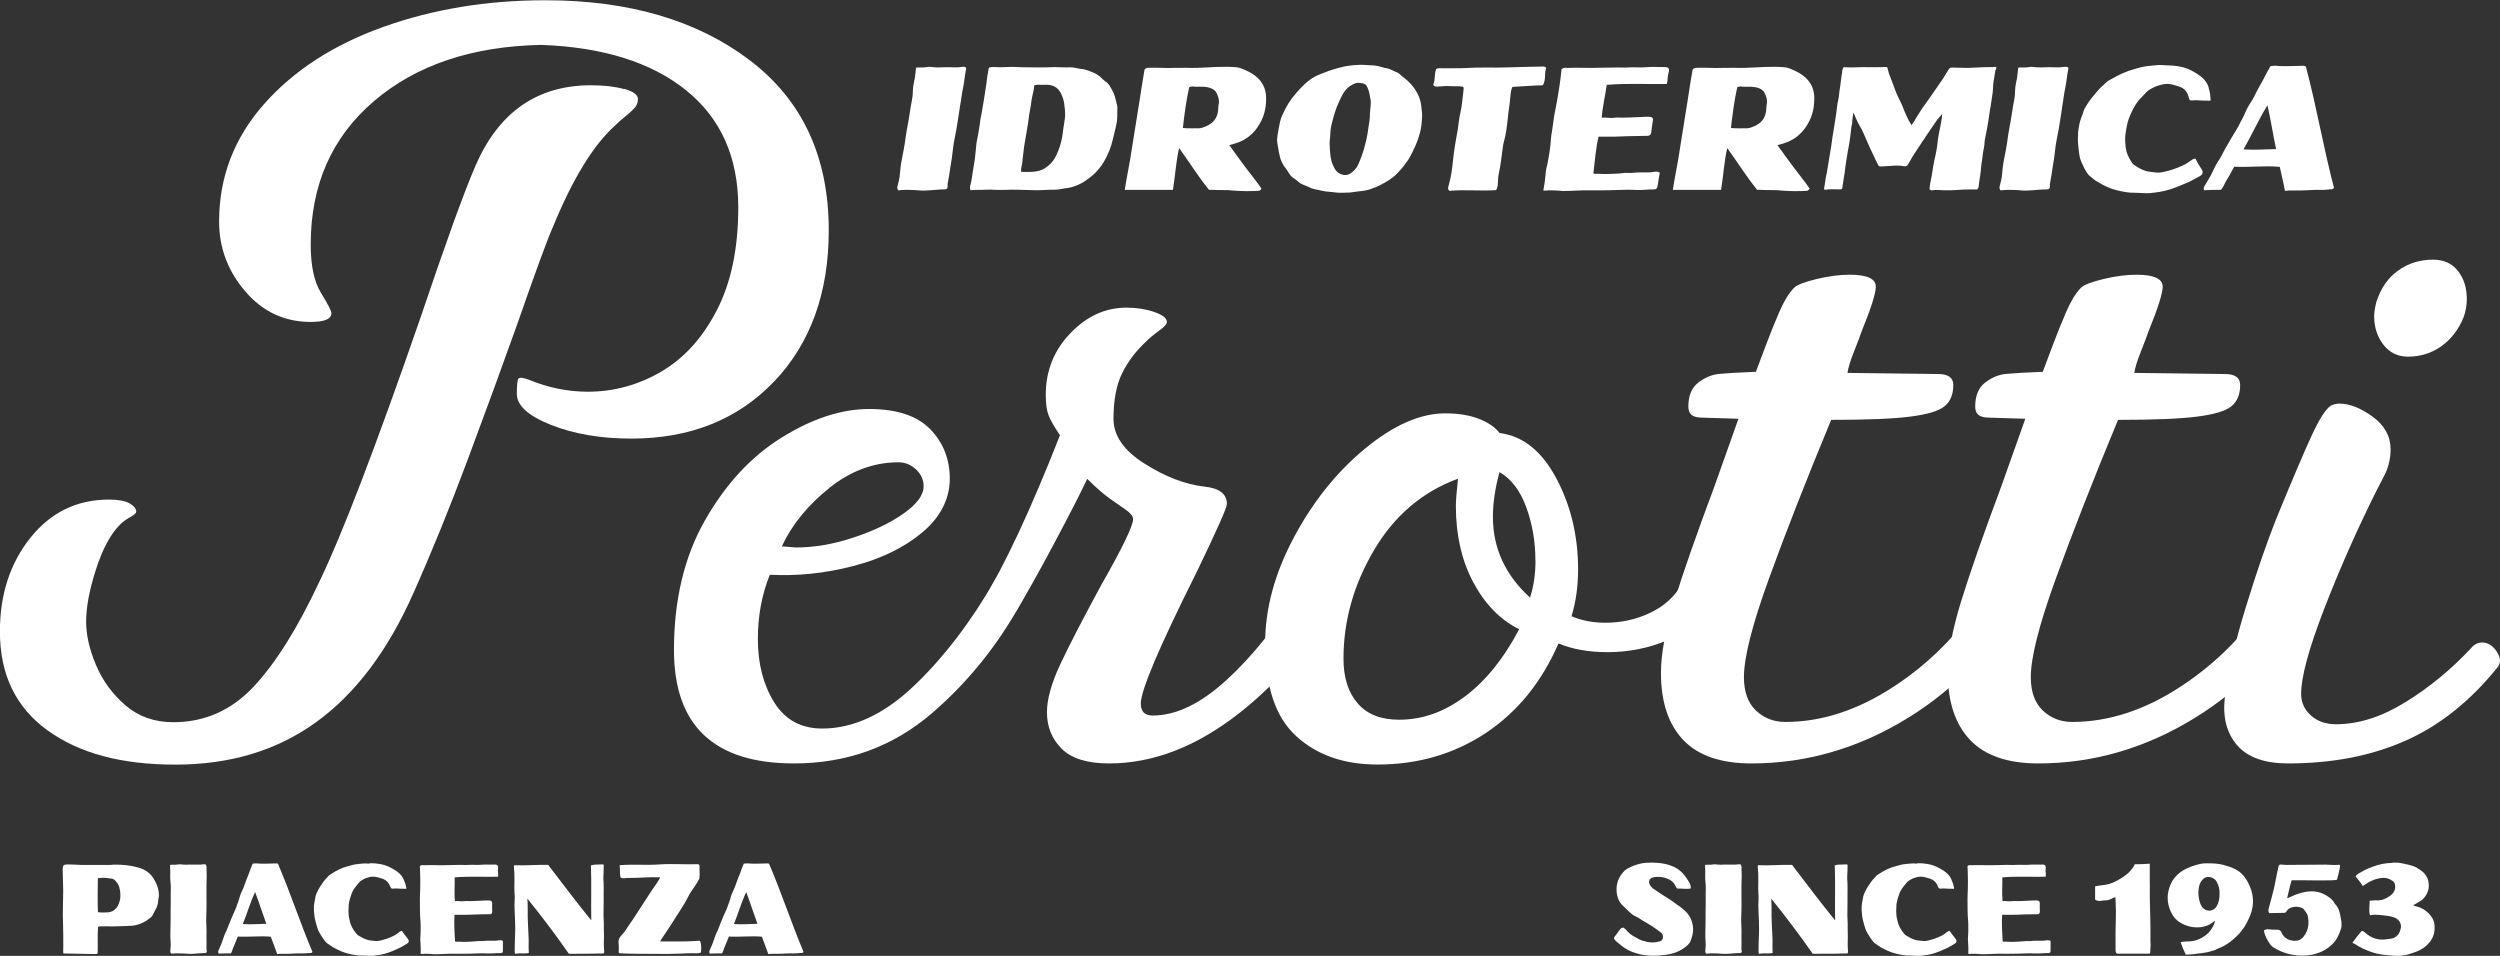 <?xml version="1.0" encoding="UTF-8"?><svg id="Livello_2" xmlns="http://www.w3.org/2000/svg" viewBox="0 0 292.3 111.76"><rect x="0" y="0" width="292.3" height="111.76" fill="#333333" stroke="none"/><defs><style>.cls-1{fill:#fff;}</style></defs><g id="Livello_1-2"><path class="cls-1" d="m195.3,101.19c.88.28,1.5.85,1.98,1.62.1.18.24.34.33.54.06.16.09.31.06.54-.52.09-1.06-.02-1.55,0-.13-.07-.16-.18-.21-.27-.21-.49-.61-.78-1.1-.94-.39-.14-.77-.18-1.19-.15-.13,0-.25.03-.39.07-.4.13-.54.49-.31.88.09.16.22.31.37.42.4.28.82.54,1.22.81.37.25.76.46,1.12.73.45.36.95.63,1.36,1.03.63.58.94,1.3.97,2.16,0,.51-.13.95-.3,1.4-.12.28-.36.51-.61.7-.7.55-1.52.82-2.4.92-1.01.14-2.03.14-3.02-.1-.83-.21-1.59-.57-2.25-1.15-.19-.16-.56-.42-.67-.66-.05-.1.22-.42.31-.53.12-.18.25-.36.4-.54.09-.11.18-.22.4-.21.07.06.19.14.27.22.28.36.7.7,1.1.89.34.18.73.43,1.06.46.6.21,1.21.21,1.83.03.42-.1.45-.73.18-.97-.34-.28-.7-.54-1.06-.77-.37-.24-.76-.48-1.15-.69-.22-.13-.43-.31-.67-.42-.66-.25-1.06-.81-1.55-1.24-.63-.54-.86-1.31-.82-2.14.04-.79.36-1.44.91-2,.21-.21.46-.34.73-.46.57-.25,1.15-.45,1.79-.49.98-.07,1.94,0,2.86.3"/><path class="cls-1" d="m203.63,101.34c-.02.21-.02.43,0,.64.03.57-.03,1.15-.02,1.71.02.33-.01.66,0,.98.02.54,0,1.07,0,1.61-.01.64-.06,1.28-.01,1.92.03.45.01.89.01,1.34.02.48,0,.97,0,1.46,0,.06.02.12.03.18.04.13-.04.25-.18.25-.58,0-1.15.09-1.71.1-.3.01-.58-.03-.88-.05-.45-.01-.89-.04-1.34.03-.12-.07-.15-.18-.15-.31.03-.36.07-.71.04-1.06-.03-.39-.04-.76-.03-1.13.01-.69.04-1.37.03-2.06-.02-.37.01-.74.01-1.13,0-.46.01-.92,0-1.39,0-.34.03-.68,0-1.01-.01-.24-.06-.46-.06-.7-.01-.24.01-.48.01-.71,0-.27-.03-.88-.03-.89.3-.04.58.02.86-.04.24-.06.48,0,.71.01.19.02.39.02.58,0,.33-.01.66-.01.97,0,.28.02.55,0,.83-.04.22-.01.31.04.3.28"/><path class="cls-1" d="m216.02,101.14c0,.43-.02.86-.04,1.3-.02.22,0,.46.02.69.01.45.03.88.01,1.31-.01.61.02,1.22-.01,1.83-.02.55,0,1.12.03,1.68.01.37-.02.76.01,1.13.03.63-.04,1.23.01,1.86.02.12.02.24.02.36,0,.11-.04.18-.16.19-.06.02-.25-.01-.33-.01-.54,0-.91.04-1.44.03-.33-.02-2.18.03-2.2,0-1.53-2.2-3.16-4.35-4.85-6.45.06.71.03,1.42.04,2.13.03.7.04,1.41.09,2.11.06.7-.02,1.4.04,2.11-.49.16-1.04-.03-1.56.12-.09-.06-.09-.15-.09-.22,0-.46,0-.88.02-1.34.03-.48.03-.94.04-1.41,0-.7-.04-1.38-.07-2.08-.02-.45-.03-.91.01-1.37.02-.25,0-.51-.03-.76-.03-.45,0-.89,0-1.34,0-.52,0-1.03-.06-1.55,0-.09-.02-.16.03-.3,1.35.06,2.59-.07,3.96-.04.07.07.15.13.18.22,1.59,2.08,3.19,4.21,4.87,6.27-.04-2.16.04-4.29-.04-6.43.18-.04.34-.09.51-.09.27-.01.54,0,.8-.03.09-.01.15.01.21.09"/><path class="cls-1" d="m224.19,100.92c.8.01,1.59.1,2.31.46.55.28,1.1.58,1.47,1.1.07.12.15.22.19.36.09.24.21.46.25.73.01.09.11.31.04.34-.04.03-.22,0-.34,0-.31.02-.54-.03-.85-.03-.04,0-.19,0-.25.02-.31.01-.33,0-.45-.3-.19-.49-.54-.77-1.04-.91-.31-.09-.61-.19-.94-.19-.3,0-.49.06-.73.14-.24.07-.46.19-.67.33-.24.15-.36.39-.54.58-.22.25-.4.54-.54.85-.16.42-.31.92-.37,1.37-.09,1.32.06,1.59.12,1.89.14.66.42,1.06.78,1.51.07.1.18.18.28.24.33.19.64.37,1.01.48.31.09.63.09.94.13.15.02.34,0,.52-.04.54-.12,1.07-.3,1.58-.55.28-.13.52-.33.76-.52.09-.04.16-.07.24-.06.1.12.18.27.28.4.15.16.27.36.42.54.15.21.13.4-.11.54-.27.15-.51.33-.79.46-.51.24-1.03.48-1.56.65-.54.18-1.09.25-1.65.31-.42.03-.84-.03-1.25-.03-.57.02-1.1-.1-1.62-.22-.63-.15-1.19-.42-1.76-.73-.22-.12-.42-.3-.64-.43-.3-.16-.89-1.09-1.12-1.58-.07-.15-.42-1.33-.43-1.62-.01-.25-.07-.49-.07-.74,0-.3,0-.6.06-.89.04-.24.1-.48.13-.71.03-.15.11-.3.16-.43.19-.45.46-.83.73-1.22.18-.27.4-.48.61-.71.1-.13.27-.21.42-.31.55-.36,1.15-.66,1.79-.83.42-.13.85-.25,1.28-.28.28-.02.57-.07.85-.07.16,0,.33.01.49.03"/><path class="cls-1" d="m238.74,101.08c.3-.03.48.11.45.39-.04.28-.02.55.01.82.01.07-.01.15-.03.22-1.68.03-3.38-.07-5.06.07.03.89-.07,1.88.03,2.78.34-.05.67.06,1.01.01.24-.04.48-.03.71-.01.52,0,1.04-.05,1.56-.06.25-.02.51-.03.76-.02.21.02.33.13.31.34-.01.34,0,.67.01,1,0,.15-.09.27-.24.27-.28,0-.57.01-.85.01-.54,0-1.06.03-1.59.05-.21.01-.42.01-.63.01h-1.1c-.07,1.04.01,2.07.06,3.1.12.09.27.03.4.04.31.02.64.03.94.02.39-.03.76-.02,1.15-.07.22-.04.48,0,.71-.02.49-.06,1-.04,1.49-.04.3,0,.6-.15.91.02v1.12c.02.21-.09.33-.3.31-.51-.02-1,.07-1.5.04-.64-.04-1.28,0-1.92.02-.82.03-1.65.01-2.49.01-.18,0-1.41.07-1.74.06-.37-.03-.74-.06-1.13-.06-.13,0-.54.06-.54,0,.03-.42.01-.85-.02-1.27-.03-.3-.03-.58,0-.89.03-.3.02-.63.02-.94,0-.25.01-.51-.02-.76-.03-.4-.06-.79-.06-1.19s-.01-.85-.01-1.26c.01-.42.01-.83.04-1.25.03-1.4-.03-2.5-.04-2.69.03-.03.1-.04.13-.09.13-.04.21-.01.34-.01.94-.04,1.88.03,2.81-.01.33-.02.67,0,1-.02.48-.03.97.03,1.44-.01.46-.03.94.03,1.41-.01.46-.04.94-.02,1.41-.02h.12Z"/><path class="cls-1" d="m251.36,103.54c-.02.58,0,1.16,0,1.76.03,1.43.09,2.86.07,4.3-.02.21,0,.42.01.64.04.36-.04.71-.03,1.07,0,.07-.01.14-.07.19h-3.84c-.16-.15-.15-.34-.15-.54v-2c.02-.81.04-1.61.04-2.41,0-.55-.04-1.1-.06-1.67-.4.14-.74.42-1.18.39-.39-.01-.79.21-1.19-.09v-1.55c.55-.12,1.12-.13,1.65-.28.51-.15.95-.39,1.4-.67.43-.27.85-.57,1.16-.97.18-.24.34-.4.42-.66.61,0,1.19-.02,1.76-.07v2.55Z"/><path class="cls-1" d="m259.97,101.13c.49.13.97.28,1.42.52.55.28.97.71,1.28,1.23.3.51.54,1.04.66,1.64.22,1.07.02,1.97-.4,2.89-.3.67-.66,1.25-1.16,1.79-.69.74-1.53,1.38-2.49,1.73-.36.14-.33.22-.71.25-.1.1-.77.22-1.06.25-.61.07-1.31.19-1.95.18-.21-.42-.43-.97-.6-1.44.37-.1.67-.1.97-.1.89-.03,1.64-.4,2.28-1,.25-.24.7-.94.77-1.35-.04-.04-.09,0-.12.01-.71.61-1.56.78-2.47.67-.51-.07-.98-.24-1.41-.49-.55-.31-.94-.79-1.19-1.37-.33-.74-.43-1.5-.27-2.29.27-1.28,1-2.19,2.2-2.73.54-.25,1.1-.42,1.67-.54.25-.04.49-.04.74-.04.63,0,1.24.03,1.85.19m-2.87,2.55c-.1.46-.1.95,0,1.43.09.4.19.8.51,1.1.45.42,1.21.33,1.53-.21.28-.46.37-.97.36-1.51.01-.58-.09-.92-.33-1.39-.28-.55-1.13-.76-1.55-.36-.27.25-.45.57-.52.92"/><path class="cls-1" d="m273.39,101.1c.07,0,.13,0,.22.09-.07.64-.22,1.01-.37,1.67-.48.15-3.55.04-5.3.06-.21.63-.37,1.49-.52,2.05.09.08.15,0,.21-.03.36-.13.67-.33,1.04-.43,1-.33,2.03-.46,2.99.01.49.24.94.52,1.25,1,.01.04.03.09.06.12.45.45.62,1.03.7,1.64l.09.51c.03.25.02.51-.04.76-.22.71-.51,1.37-1.09,1.91-.98.91-2.13,1.25-3.43,1.27-1.21,0-2.34-.31-3.37-.95-.15-.11-.3-.22-.4-.37-.33-.49-.64-1-.73-1.62.18-.15.37-.15.53-.14.34.05.67.06,1.01.05.25-.01.42.09.52.33.19.45.54.76,1,.89.88.22,1.37,0,1.8-.74.37-.64.42-1.34.27-2.06-.06-.34-.33-.6-.51-.86-.03-.04-.09-.07-.15-.09-.49-.21-.97-.21-1.44.01-.13.06-.25.16-.33.28-.13.19-.12.25-.36.27-.49,0-1.21.01-1.7.03-.15-.15-.13-.31-.09-.51.19-.73.4-1.46.58-2.2.22-.92.36-1.86.58-2.77.02-.06.03-.11.09-.16.12-.06.28-.04.42-.02.25.03.51.03.78.02,1.41-.02,2.84-.03,4.26-.03.48.01.95.07,1.41.03"/><path class="cls-1" d="m282.62,101.5c.65.36,1.18.82,1.31,1.58.14.7-.04,1.33-.49,1.88-.28.37-.71.52-1.07.76-.07.04-.15.06-.19.15.12.07.27.09.4.12.83.18,1.93,1.04,2.05,2.06.09.76-.04,1.47-.55,2.1-.46.57-1.06.97-1.76,1.19-.22.07-.43.16-.66.22-.55.18-1.13.22-1.68.19-.92-.07-1.86-.12-2.75-.45-.66-.25-1.3-.51-1.88-.92-.07-.04-.18-.09-.31-.15.36-.49.71-.95,1.09-1.39.21.02.31.13.42.22.74.67,1.62.92,2.62.74.25-.04.51-.04.75-.16.49-.24.7-.66.79-1.16.07-.48-.18-.91-.6-1.13-.3-.15-.63-.22-.95-.27-.49-.04-.97-.13-1.46-.13-.19,0-.37,0-.6.06-.18-.58-.02-1.13-.04-1.7.31,0,.55-.07.8-.04.58.04,1.07-.18,1.52-.48.43-.3.73-.7.66-1.27-.03-.24-.13-.43-.34-.55-.34-.22-.67-.36-1.12-.33-.86.07-1.59.43-2.32.95-.25-.4-.55-.76-.85-1.12.09-.16.22-.25.34-.33.37-.21.74-.43,1.15-.6.77-.3,1.28-.51,2.11-.6.09-.02.45-.03.54-.04.3-.07.63-.03.92-.03.73.15,1.49.25,2.16.61"/><path class="cls-1" d="m10.29,101.13c.86-.01,1.73,0,2.59,0,.15,0,.31-.04.46-.04.94,0,1.88.07,2.78.33.73.19,1.36.57,1.79,1.22.39.61.67,1.28.67,2.03,0,.24-.09.48-.09.7-.02.63-.4,1.1-.64,1.62-.07.18-.22.28-.37.39-.61.48-1.31.8-2.1.86-.64.04-1.28.04-1.94.07-.46.03-.94-.03-1.41,0-.18,0-.36-.03-.57.07-.07,1.01-.01,2.05-.04,3.07-.07.07-.13.1-.21.1-1.25-.03-2.5-.04-3.8-.07-.04-.27-.01-.51-.01-.73,0-.94,0-1.89-.03-2.83-.06-1.25.02-2.52.02-3.78,0-.85-.06-1.7-.06-2.55.01-.42.12-.51.52-.52.82-.01,1.64.09,2.44.06m1.15,1.55c-.02,1.34-.04,2.64.01,3.97.34.06.66.03.95.03.77.03,1.28-.43,1.51-1.06.22-.6.21-1.21.06-1.8-.06-.28-.21-.54-.39-.74-.16-.22-.4-.39-.7-.37-.07,0-.15-.01-.22-.03-.4-.07-.81-.06-1.22,0"/><path class="cls-1" d="m24.16,101.34c-.02.21-.02.43,0,.64.03.57-.03,1.15-.02,1.71.02.33-.01.66,0,.98.02.54,0,1.07,0,1.61-.01.64-.06,1.28-.01,1.92.03.45.01.89.01,1.34.02.48,0,.97,0,1.46,0,.06.02.12.03.18.04.13-.04.25-.18.25-.58,0-1.15.09-1.71.1-.3.01-.58-.03-.88-.05-.45-.01-.89-.04-1.34.03-.12-.07-.15-.18-.15-.31.03-.36.07-.71.04-1.06-.03-.39-.04-.76-.03-1.13.01-.69.04-1.37.03-2.06-.02-.37.01-.74.01-1.13,0-.46.01-.92,0-1.39,0-.34.03-.68,0-1.01-.01-.24-.06-.46-.06-.7-.01-.24.01-.48.01-.71,0-.27-.03-.88-.03-.89.3-.04.58.02.86-.04.24-.06.48,0,.71.01.19.02.39.02.58,0,.33-.01.66-.01.97,0,.28.02.55,0,.83-.04.22-.01.31.04.3.28"/><path class="cls-1" d="m32.51,101.02c1.46,3.4,2.59,6.89,4.02,10.28-.1.19-.28.11-.42.13-.43.07-.86.02-1.3.04-.68.05-1.37.06-2.05.05-.1-.02-.22.07-.36.01-.22-.67-.5-1.34-.74-2.01-1.3-.12-2.58.06-3.86-.02-.15.37-.27.72-.43,1.06-.15.31-.22.67-.37.91-.52-.01-.97.01-1.43.03-.06-.1-.09-.19-.03-.36.15-.37.34-.73.46-1.12.14-.4.27-.82.48-1.21.13-.27.21-.55.33-.83.24-.57.46-1.15.73-1.7.12-.25.18-.55.3-.82.16-.4.22-.85.43-1.23.28-.54.42-1.12.66-1.67.22-.51.37-1.04.61-1.58.15-.02.31-.04.48-.03.37.04.73.03,1.1.03.4,0,.82-.03,1.24-.03.06,0,.13.04.16.06m-4.14,7.03c.91.06,1.82,0,2.76-.03-.46-1.24-.85-2.49-1.31-3.71-.58,1.22-.94,2.52-1.44,3.74"/><path class="cls-1" d="m43.23,100.92c.8.01,1.59.1,2.31.46.55.28,1.1.58,1.47,1.1.07.12.15.22.19.36.09.24.21.46.25.73.01.09.11.31.04.34-.04.03-.22,0-.34,0-.31.02-.54-.03-.85-.03-.04,0-.19,0-.25.02-.31.01-.33,0-.45-.3-.19-.49-.54-.77-1.04-.91-.31-.09-.61-.19-.94-.19-.3,0-.49.06-.73.14-.24.07-.46.19-.67.33-.24.15-.36.39-.54.58-.22.25-.4.54-.54.85-.16.42-.31.92-.37,1.37-.09,1.32.06,1.59.12,1.89.14.66.42,1.06.78,1.51.07.1.18.18.28.24.33.19.64.37,1.01.48.31.09.63.09.94.13.15.02.34,0,.52-.04.54-.12,1.07-.3,1.58-.55.28-.13.52-.33.76-.52.09-.04.16-.07.24-.06.1.12.18.27.28.4.15.16.27.36.42.54.15.21.13.4-.11.54-.27.15-.51.33-.79.46-.51.24-1.03.48-1.56.65-.54.18-1.09.25-1.65.31-.42.03-.84-.03-1.25-.03-.57.02-1.1-.1-1.62-.22-.63-.15-1.19-.42-1.76-.73-.22-.12-.42-.3-.64-.43-.3-.16-.89-1.09-1.12-1.58-.07-.15-.42-1.33-.43-1.62-.01-.25-.07-.49-.07-.74,0-.3,0-.6.06-.89.04-.24.1-.48.13-.71.03-.15.11-.3.16-.43.19-.45.46-.83.73-1.22.18-.27.4-.48.61-.71.1-.13.27-.21.42-.31.55-.36,1.15-.66,1.79-.83.42-.13.85-.25,1.28-.28.28-.02.57-.07.85-.07.16,0,.33.01.49.03"/><path class="cls-1" d="m57.79,101.08c.3-.03.48.11.45.39-.04.28-.02.55.01.82.01.07-.01.15-.03.22-1.68.03-3.38-.07-5.06.07.03.89-.07,1.88.03,2.78.34-.05.67.06,1.01.01.24-.04.48-.03.71-.01.52,0,1.04-.05,1.56-.06.25-.02.51-.03.76-.02.21.02.33.13.31.34-.01.34,0,.67.01,1,0,.15-.09.27-.24.27-.28,0-.57.01-.85.01-.54,0-1.06.03-1.59.05-.21.01-.42.01-.63.01h-1.1c-.07,1.04.01,2.07.06,3.1.12.09.27.03.4.04.31.02.64.03.94.02.39-.03.76-.02,1.15-.07.22-.04.48,0,.71-.02.49-.06,1-.04,1.49-.04.3,0,.6-.15.91.02v1.12c.02.21-.09.33-.3.31-.51-.02-1,.07-1.5.04-.64-.04-1.28,0-1.92.02-.82.03-1.65.01-2.49.01-.18,0-1.41.07-1.74.06-.37-.03-.74-.06-1.13-.06-.13,0-.54.06-.54,0,.03-.42.01-.85-.02-1.27-.03-.3-.03-.58,0-.89.03-.3.02-.63.02-.94,0-.25.01-.51-.02-.76-.03-.4-.06-.79-.06-1.19s-.01-.85-.01-1.26c.01-.42.01-.83.04-1.25.03-1.4-.03-2.5-.04-2.69.03-.03.1-.04.13-.09.13-.04.21-.01.34-.01.94-.04,1.88.03,2.81-.01.33-.02.67,0,1-.02.48-.03.97.03,1.44-.01.46-.03.94.03,1.41-.01.46-.04.94-.02,1.41-.02h.12Z"/><path class="cls-1" d="m70.59,101.14c0,.43-.02.86-.04,1.3-.02.22,0,.46.02.69.01.45.03.88.01,1.31-.01.61.02,1.22-.01,1.83-.02.55,0,1.12.03,1.68.01.37-.02.76.01,1.13.03.63-.04,1.23.01,1.86.02.12.02.24.02.36,0,.11-.04.18-.16.19-.06.02-.25-.01-.33-.01-.53,0-.91.04-1.44.03-.33-.02-2.18.03-2.2,0-1.53-2.2-3.16-4.35-4.85-6.45.06.71.03,1.42.04,2.13.03.7.04,1.41.09,2.11.06.7-.02,1.4.04,2.11-.49.16-1.04-.03-1.56.12-.09-.06-.09-.15-.09-.22,0-.46,0-.88.02-1.34.03-.48.03-.94.04-1.41,0-.7-.04-1.38-.07-2.08-.02-.45-.03-.91.01-1.37.02-.25,0-.51-.03-.76-.03-.45,0-.89,0-1.34,0-.52,0-1.03-.06-1.55,0-.09-.02-.16.03-.3,1.35.06,2.59-.07,3.96-.04.07.07.15.13.18.22,1.59,2.08,3.19,4.21,4.87,6.27-.04-2.16.04-4.29-.04-6.43.18-.04.34-.09.51-.09.27-.01.54,0,.8-.03.09-.01.15.01.21.09"/><path class="cls-1" d="m81.79,101.28c0,.24-.02.51.01.74.03.3-.03.48-.03.71-.15.25-.31.58-.48.81-.33.46-.64.91-.88,1.4-.34.7-.78,1.33-1.18,1.97-.49.77-.97,1.52-1.48,2.28-.18.28-.4.54-.56.89,1.58-.01,3.13.03,4.65-.09.15.33.18.74.12,1.38-.19.06-.39.11-.6.09-.66-.03-1.3.02-1.95.04-.76.03-1.53.04-2.29.03-1.16-.03-2.32.01-3.49-.03-.34,0-.67-.02-1.01-.03-.09-.02-.18,0-.28-.09,0-.34.03-.68-.01-1.01-.06-.42.04-.73.36-1.04.39-.39.64-.89.97-1.34.56-.77,1.04-1.61,1.58-2.4.37-.54.7-1.1,1.07-1.64.27-.37.54-.74.77-1.15.03-.04.09-.1.06-.21-.08-.04-.18-.02-.27-.02-.79-.02-1.58.02-2.37.06-.54.03-1.06-.01-1.59.06-.12.01-.24-.02-.37-.12-.09-.45-.03-.91-.09-1.41,1.56-.13,3.1.02,4.63-.09,1.53-.11,3.07.03,4.57-.03.12.06.12.14.14.22"/><path class="cls-1" d="m89.93,101.02c1.46,3.4,2.59,6.89,4.02,10.28-.1.19-.28.11-.42.13-.43.07-.86.02-1.3.04-.68.05-1.37.06-2.05.05-.1-.02-.22.07-.36.01-.22-.67-.5-1.34-.74-2.01-1.3-.12-2.58.06-3.86-.02-.15.37-.27.72-.43,1.06-.15.31-.22.67-.37.91-.52-.01-.97.01-1.43.03-.06-.1-.09-.19-.03-.36.15-.37.34-.73.46-1.12.14-.4.27-.82.48-1.21.13-.27.21-.55.33-.83.24-.57.46-1.15.73-1.7.12-.25.18-.55.3-.82.16-.4.22-.85.43-1.23.28-.54.42-1.12.66-1.67.22-.51.37-1.04.61-1.58.15-.02.31-.04.48-.03.37.04.73.03,1.1.03.4,0,.82-.03,1.24-.03.06,0,.13.04.16.06m-4.14,7.03c.91.06,1.82,0,2.76-.03-.46-1.24-.85-2.49-1.31-3.71-.58,1.22-.94,2.52-1.44,3.74"/><path class="cls-1" d="m112.93,8.2c-.06.29-.1.6-.14.88-.08.78-.29,1.58-.39,2.36-.04.45-.17.91-.21,1.36-.1.74-.25,1.48-.35,2.22-.16.88-.37,1.77-.45,2.65-.06.62-.16,1.23-.27,1.85-.08.66-.2,1.34-.33,2.02v.25c.04.19-.1.35-.29.35-.8,0-1.6.12-2.38.14-.41.02-.8-.04-1.21-.06-.62-.02-1.21-.06-1.85.04-.14-.1-.16-.25-.14-.43.12-.49.27-.99.29-1.46.06-.53.1-1.05.2-1.56.19-.95.37-1.89.49-2.84.06-.51.18-1.03.27-1.56.1-.64.23-1.28.31-1.91.08-.47.19-.95.23-1.4.02-.33.02-.64.06-.97.04-.33.12-.66.19-.99.06-.37.14-1.21.14-1.23.43-.06.8.02,1.21-.06.35-.08.66,0,.99.02.27.02.53.02.8,0,.45-.02.91-.02,1.34,0,.39.02.76,0,1.15-.06.31-.02.43.06.35.39"/><path class="cls-1" d="m123.01,7.85c.47-.02,1.56.06,2.08.02.41-.02.9.14,1.3.19.6.04,1.09.29,1.58.49.35.16.66.39.92.68.25.25.6.41.8.72.19.29.35.6.51.92.21.47.29,1.03.43,1.54,0,.08.02.16.02.25-.04.29.02.99-.06,1.52-.12.74-.31,1.4-.49,2.16-.19.9-.56,1.75-1.03,2.57-.37.64-.86,1.21-1.46,1.71-.43.33-.86.66-1.32.88-.51.25-1.03.43-1.54.49-.45.04-.93.19-1.36.19-.78-.02-1.58.08-2.38.06-1.21-.02-2.43-.1-3.66-.04-.72.04-1.4-.06-2.12-.02-.6.04-1.19,0-1.77.06-.1-.35-.02-.53.04-.78.12-.45.16-.88.23-1.34l.25-1.52.12-1.15c.04-.41.06-.8.16-1.19.12-.55.2-1.11.29-1.67.04-.45.12-.9.23-1.38.08-.41.14-.84.21-1.25l.31-1.97c.1-.6.1-.99.23-1.58,0-.1.04-.39.12-.51.37-.1.74-.06,1.11-.04.7.02,1.4-.08,2.06-.02.51.04,3.64.06,4.19.02m-1.6,2.04c-.16,0-.33.04-.49.08-.02.6-.23,1.15-.31,1.73-.06.7-.33,1.81-.33,2.1,0,.27-.43,2.63-.53,3.27-.1.7-.16,1.42-.25,2.12-.04.31-.19.62-.08.9.43,0,.95.02,1.4-.02.49-.04.97-.14,1.44-.47.43-.29.76-.62,1.01-1.03.68-1.09.97-2.67.99-3.02.04-.53.17-1.07.23-1.58.06-.43.06-1.01-.02-1.48-.04-.45-.1-.82-.27-1.23-.29-.8-.8-1.32-1.73-1.36-.35,0-.7.02-1.05,0"/><path class="cls-1" d="m144.59,7.87c.49.04.89.29,1.32.47,1.19.58,2.03,1.48,2.12,2.92.04,1.11-.14,2.22-.78,3.27-.64,1.11-1.6,1.87-2.82,2.24-.25.08-.45.14-.7.2.64.88,1.25,1.75,1.89,2.59.62.84,1.3,1.64,1.87,2.49-.12.21-.25.27-.41.27-.97.04-1.91.04-2.86-.04-.8-.1-1.6-.02-2.41-.08-.19-.02-.35,0-.45,0-1.28-1.58-2.32-3.27-3.5-4.89-.37,1.62-.45,3.23-.72,4.89h-5.63c.17-1.19.43-2.36.62-3.52l1.13-7.07c.17-1.17.37-2.34.56-3.47.14-.19.29-.21.45-.21.78-.04,1.52.02,2.28.02s1.48-.04,2.22-.02c1.56.06,3.14-.14,4.71-.12.37,0,.74.02,1.11.06m-5.55,2.32c-.35,1.58-.56,3.17-.74,4.77.58.08,1.11.02,1.64.04.27.02.53-.02.78-.12.92-.33,1.52-.82,1.69-1.85.04-.29.02-.58.08-.86.1-.49-.06-.89-.23-1.25-.14-.33-.43-.53-.78-.64-.53-.18-1.11-.14-1.69-.14-.23-.02-.47-.08-.76.06"/><path class="cls-1" d="m160.75,7.67c.45.02.86.23,1.27.29.53.06.91.37,1.38.53.16.06.33.27.49.39.49.37.97.78,1.34,1.27.47.62.82,1.32.93,2.14.06.58.18,1.13.08,1.81-.04.95-.31,1.91-.72,2.88-.25.53-.49,1.07-.78,1.56-.39.6-.82,1.15-1.32,1.67-.58.62-1.27,1.03-1.99,1.4-.41.23-.84.37-1.27.53-.56.19-1.09.19-1.6.27-.6.1-.8.12-1.34.12-.33,0-.66.02-.99-.02-.53-.08-1.11-.08-1.64-.2-.51-.14-1.09-.17-1.54-.43-.41-.21-.86-.29-1.19-.58-.19-.19-.41-.35-.64-.49-.45-.29-.6-.78-.92-1.17-.21-.23-.35-.53-.49-.82-.23-.49-.41-1.77-.49-2.32-.04-.43.31-2.34.51-2.82.33-.74.68-1.44,1.17-2.12.37-.47.76-.95,1.17-1.36.6-.62,1.27-1.17,2.08-1.48.66-.23.97-.41,1.64-.6.25-.08.76-.23,1.13-.31.41-.1.82-.14,1.23-.19.47-.04.95-.06,1.42-.02l1.09.06Zm-3.43,2.86c-.33.41-.53.88-.76,1.36-.43.91-.64,1.75-.88,2.69-.12.45-.14.99-.16,1.44-.02.29-.08.6-.06.86.04.82.06,1.65.37,2.39.2.49.47.93,1.01,1.11.31.12.64.14.95-.04.43-.25.76-.6.99-1.05.35-.78.64-1.58.84-2.41.23-.82.33-1.62.45-2.45.04-.29.1-.6.1-.88-.02-.78.23-1.46.02-2.18-.08-.53-.19-.97-.43-1.38-.14-.25-.91-.37-1.23-.27-.41.12-.92.45-1.19.8"/><path class="cls-1" d="m180.78,7.94c-.25.64.02,1.34-.39,2.03-1.21.02-2.41.14-3.56.19-.18.41-.21.8-.25,1.19-.04.82-.23,1.67-.29,2.51-.08.58-.12,1.15-.23,1.73-.06.49-.27.99-.33,1.48-.14,1.11-.27,2.22-.51,3.33-.08.41-.06.82-.1,1.25-.04.16-.04.35-.2.58-1.83.12-3.62-.08-5.45.08-.21-.14-.17-.37-.1-.6.29-.97.41-1.93.51-2.88.12-1.27.35-2.53.58-3.8.1-.64.14-1.3.31-1.95.2-.86.23-1.73.35-2.61.02-.1.04-.2-.06-.33-.39-.08-.84-.04-1.27-.06-.53-.04-1.07-.02-1.62.04-.23.02-.45.02-.6-.19.27-.62.1-1.23.35-1.87.25-.12.49-.08.74-.08.86-.02,1.75.02,2.61-.02,1.69-.12,3.31-.02,4.97-.08,1.36-.06,2.73-.06,4.11-.1.16,0,.33,0,.43.16"/><path class="cls-1" d="m194.59,7.85c.41-.04.64.14.53.53-.12.39-.14.76-.17,1.13,0,.1-.06.2-.08.31-2.34.04-4.67-.1-7.01.1-.16,1.23-.51,2.59-.58,3.84.49-.06.93.08,1.4.02.35-.06.66-.04.99-.02.72,0,1.46-.06,2.18-.08.35-.02.7-.04,1.05-.02.29.02.43.18.35.47-.08.47-.14.92-.19,1.38-.04.21-.19.37-.39.37-.39,0-.78.02-1.17.02-.74,0-1.48.04-2.22.06-.29.02-.58.02-.86.02h-1.52c-.33,1.44-.43,2.86-.6,4.28.14.12.37.04.56.06.43.02.86.04,1.3.02.53-.04,1.05-.02,1.58-.1.33-.06.66,0,1.01-.02.68-.08,1.38-.06,2.06-.06.41,0,.86-.21,1.25.02l-.25,1.54c-.02.29-.2.45-.47.43-.7-.02-1.4.1-2.1.06-.86-.06-1.77,0-2.65.02-1.13.04-2.28.02-3.43.02-.25,0-1.97.1-2.43.08-.49-.04-1.01-.08-1.54-.08-.19,0-.76.08-.74,0,.12-.58.2-1.17.25-1.75.02-.41.08-.8.21-1.23.1-.41.14-.86.23-1.3.04-.35.12-.7.14-1.05.04-.55.08-1.09.19-1.64l.25-1.75c.1-.58.21-1.15.33-1.73.35-1.93.51-3.45.53-3.72.04-.04.14-.06.21-.12.19-.06.29-.02.47-.02,1.32-.06,2.59.04,3.89-.02.45-.02.92,0,1.38-.02.68-.04,1.34.04,2.02-.02.64-.04,1.27.04,1.95-.02.64-.06,1.3-.02,1.95-.02h.17Z"/><path class="cls-1" d="m208.68,7.87c.49.04.88.29,1.32.47,1.19.58,2.04,1.48,2.12,2.92.04,1.11-.14,2.22-.78,3.27-.64,1.11-1.6,1.87-2.82,2.24-.25.08-.45.14-.7.2.64.88,1.25,1.75,1.89,2.59.62.84,1.3,1.64,1.87,2.49-.12.21-.25.27-.41.27-.97.04-1.91.04-2.86-.04-.8-.1-1.6-.02-2.41-.08-.19-.02-.35,0-.45,0-1.28-1.58-2.32-3.27-3.5-4.89-.37,1.62-.45,3.23-.72,4.89h-5.64c.17-1.19.43-2.36.62-3.52l1.13-7.07c.16-1.17.37-2.34.56-3.47.14-.19.29-.21.45-.21.78-.04,1.52.02,2.28.02s1.48-.04,2.22-.02c1.56.06,3.14-.14,4.71-.12.37,0,.74.02,1.11.06m-5.55,2.32c-.35,1.58-.55,3.17-.74,4.77.58.08,1.11.02,1.64.04.27.02.53-.02.78-.12.92-.33,1.52-.82,1.69-1.85.04-.29.02-.58.08-.86.1-.49-.06-.89-.23-1.25-.14-.33-.43-.53-.78-.64-.53-.18-1.11-.14-1.69-.14-.23-.02-.47-.08-.76.06"/><path class="cls-1" d="m233.31,8.16l-.25,1.56c-.04.51-.04,1.03-.14,1.54-.08.41-.1.8-.18,1.21-.1.43-.14.9-.21,1.34-.12.8-.27,1.58-.43,2.36-.08.33-.06.66-.12,1.01-.1.45-.17.88-.21,1.34-.06.43-.14.84-.16,1.28-.02.31-.08.64-.12.95-.06.31-.1.66-.14.97,0,.16-.04.31-.2.43h-.74c-1.01-.02-2.06.14-3.08.1-.47-.02-.92-.08-1.42,0-.12.02-.16-.04-.29-.08-.06-.21.12-1.07.23-1.58.12-.82.25-1.62.45-2.45.14-.64.23-1.3.29-1.91.14-.97.43-1.91.49-2.9-.23.25-.43.47-.62.72-.8,1.15-1.56,2.3-2.34,3.48-.37.53-.7,1.09-1.01,1.66-.12.21-.27.29-.47.25-.72-.16-1.52-.04-2.28,0-.19.02-.37.02-.56.02-.08,0-.14-.06-.19-.14-.19-.37-.37-.72-.53-1.09-.33-.66-.64-1.36-.92-2.02-.21-.45-.37-.91-.64-1.34-.19-.31-.35-.66-.51-.99-.1-.23-.16-.45-.33-.72-.02.41-.12.76-.12,1.13.02.16-.08.37-.1.56-.04.41-.08.82-.14,1.23-.08.53-.16,1.09-.27,1.6-.14.84-.29,1.69-.37,2.51-.06.47-.17.93-.23,1.42-.02.08.02.51-.21.53-.49.02-1.27-.06-1.79.04-.14.04-.2-.06-.18-.18.1-.39.12-.82.2-1.23.1-.43.19-.88.25-1.34l.39-2.36c.08-.6.16-1.19.27-1.81l.31-1.97c.08-.53.1-1.05.23-1.56.12-.53.12-1.05.23-1.58.06-.39.1-.76.14-1.13.02-.25.1-.47.1-.68,0-.19.08-.33.16-.49.78.06,1.48.02,2.24,0,.72,0,1.46.02,2.18,0,.14,0,.31-.02.45-.02.12,0,.21,0,.25.08.19.86.58,1.64.86,2.47.23.7.6,1.31.89,1.99.31.8.62,1.56,1.07,2.26.12-.19.27-.35.37-.53.23-.47.56-.88.82-1.34.31-.45.66-.9.97-1.36l1.52-2.2c.23-.35.43-.72.66-1.07.1-.16.21-.25.43-.23.58,0,1.11.04,1.69.04.33,0,.68-.02,1.03-.04.7-.04,1.4-.06,2.1-.06.08-.02.2-.02.27-.02.14.1.04.2,0,.35"/><path class="cls-1" d="m241.8,8.2c-.06.29-.1.6-.14.88-.08.78-.29,1.58-.39,2.36-.04.45-.16.91-.2,1.36-.1.74-.25,1.48-.35,2.22-.16.88-.37,1.77-.45,2.65-.06.62-.16,1.23-.27,1.85-.08.66-.21,1.34-.33,2.02v.25c.04.19-.1.35-.29.35-.8,0-1.6.12-2.39.14-.41.02-.8-.04-1.21-.06-.62-.02-1.21-.06-1.85.04-.14-.1-.16-.25-.14-.43.12-.49.27-.99.29-1.46.06-.53.1-1.05.2-1.56.19-.95.37-1.89.49-2.84.06-.51.19-1.03.27-1.56.1-.64.23-1.28.31-1.91.08-.47.19-.95.23-1.4.02-.33.02-.64.06-.97.04-.33.12-.66.19-.99.06-.37.14-1.21.14-1.23.43-.06.8.02,1.21-.06.35-.08.66,0,.99.02.27.02.53.02.8,0,.45-.02.91-.02,1.34,0,.39.02.76,0,1.15-.06.31-.02.43.06.35.39"/><path class="cls-1" d="m253.19,7.63c1.09.02,2.18.14,3.08.64.7.39,1.4.8,1.79,1.52.08.16.16.31.18.49.08.33.19.64.19,1.01,0,.12.08.43,0,.47-.08.04-.31,0-.47,0-.43.02-.74-.04-1.17-.04-.06,0-.27,0-.35.02-.43.02-.45,0-.55-.41-.16-.68-.58-1.07-1.23-1.25-.41-.12-.8-.27-1.25-.27-.41,0-.7.08-1.05.19-.33.1-.68.27-.99.45-.37.21-.58.53-.86.8-.37.35-.68.74-.93,1.17-.33.58-.64,1.27-.82,1.89-.41,1.83-.27,2.2-.25,2.61.04.9.35,1.46.74,2.08.08.14.2.25.33.33.41.27.82.51,1.3.66.41.12.84.12,1.28.19.2.02.47,0,.72-.06.78-.16,1.56-.41,2.3-.76.43-.19.8-.45,1.17-.72.12-.06.25-.1.35-.08.1.16.19.37.29.56.17.23.29.49.47.74.14.29.08.56-.27.74-.41.2-.78.45-1.19.64-.76.33-1.52.66-2.3.91-.78.25-1.56.35-2.34.43-.6.04-1.15-.04-1.73-.04-.78.02-1.5-.14-2.2-.31-.82-.2-1.54-.58-2.26-1.01-.29-.16-.51-.41-.78-.6-.39-.23-1.01-1.5-1.21-2.18-.06-.2-.27-1.83-.23-2.24.02-.35,0-.68.06-1.03.06-.41.12-.82.27-1.23.12-.33.25-.66.35-.99.06-.2.2-.41.31-.6.37-.62.82-1.15,1.28-1.69.31-.37.66-.66,1.01-.99.16-.19.41-.29.64-.43.84-.49,1.73-.91,2.65-1.15.62-.19,1.23-.35,1.83-.39.39-.02.8-.1,1.19-.1.23,0,.45.02.68.04"/><path class="cls-1" d="m269.6,7.77c1.25,4.69,2.06,9.52,3.29,14.19-.19.27-.41.14-.6.19-.62.1-1.19.02-1.81.06-.95.06-1.89.08-2.84.06-.14-.02-.33.1-.49.02-.16-.93-.41-1.85-.6-2.78-1.77-.17-3.58.08-5.33-.02-.29.51-.51.99-.82,1.46-.27.43-.45.93-.72,1.25-.72-.02-1.34.02-1.97.04-.06-.14-.08-.27.04-.49.29-.51.64-1.01.88-1.54.27-.56.53-1.13.92-1.67.23-.37.39-.76.62-1.15.45-.78.9-1.58,1.38-2.34.23-.35.37-.76.6-1.13.31-.55.49-1.17.86-1.71.51-.74.82-1.54,1.27-2.3.41-.7.74-1.44,1.19-2.18.21-.02.43-.06.66-.04.51.06,1.01.04,1.52.04.55,0,1.13-.04,1.7-.04.08,0,.19.06.23.08m-7.26,9.7c1.23.08,2.51,0,3.8-.04-.37-1.71-.62-3.43-1.01-5.12-1.05,1.69-1.83,3.48-2.8,5.16"/><path class="cls-1" d="m73,10.39c1.06.3,1.59.7,1.59,1.21,0,.43-.17.81-.51,1.15-.34.34-.7.66-1.08.96-.38.3-.74.62-1.08.96-2.55,2.29-4.97,6.25-7.27,11.86-.68,1.53-2.08,5.36-4.21,11.48-1.7,4.76-3.61,9.99-5.74,15.69-2.13,5.7-4.25,10.92-6.38,15.68-2.98,6.72-6.76,11.73-11.35,15.05-4.59,3.32-10.07,4.97-16.45,4.97s-11.28-1.34-14.98-4.02-5.55-6.52-5.55-11.54c0-4.34,1.19-7.99,3.57-10.97,2.38-2.97,5.44-4.46,9.18-4.46,1.1,0,1.91.15,2.42.45.51.3.77.62.77.96,0,.17-.24.38-.7.64-.47.25-.87.55-1.21.89-1.1,1.11-2.04,2.85-2.8,5.23-.77,2.38-1.15,4.42-1.15,6.12,0,1.53.38,3.21,1.15,5.04.77,1.83,1.91,3.4,3.44,4.72,1.53,1.32,3.4,1.98,5.61,1.98,3.65,0,6.78-1.38,9.37-4.14,2.59-2.76,5.16-6.86,7.71-12.31,2.63-5.44,6.54-15.64,11.73-30.6,2.98-8.84,5.14-14.83,6.5-17.98,2.72-6.29,7.22-9.44,13.52-9.44,1.53,0,2.83.15,3.89.45m17.53,34.17c-4.25,4.46-9.82,6.69-16.7,6.69-3.57,0-6.69-.53-9.37-1.59-2.68-1.06-4.02-2.27-4.02-3.63,0-1.02.06-1.61.19-1.79.13-.17.53-.13,1.21.13,2.29.94,4.59,1.4,6.89,1.4,3.06,0,5.93-.79,8.61-2.36,2.68-1.57,4.84-3.97,6.5-7.2,1.66-3.23,2.49-7.22,2.49-11.99,0-5.87-2.04-10.43-6.12-13.71-4.08-3.27-9.74-5.04-16.96-5.29-8.08.17-14.58,2.36-19.51,6.57-4.93,4.21-7.4,9.8-7.4,16.77,0,2.47.4,4.36,1.21,5.67.81,1.32,1.21,2.1,1.21,2.36,0,.68-.81,1.02-2.42,1.02-3.06,0-5.61-1.19-7.65-3.57-2.04-2.38-3.06-5.1-3.06-8.16,0-5.18,1.74-9.75,5.23-13.71,3.48-3.95,8.14-6.97,13.96-9.05,5.82-2.08,12.13-3.12,18.94-3.12,9.78,0,17.75,2.34,23.91,7.01,6.16,4.68,9.24,11.31,9.24,19.89,0,7.31-2.13,13.2-6.37,17.66"/><path class="cls-1" d="m119.86,68.03c.34.38.43.74.26,1.08-2.89,5.61-6.61,10.37-11.16,14.28-4.55,3.91-9.93,5.87-16.13,5.87-9.35,0-14.03-4.42-14.03-13.26,0-5.87,1.21-10.92,3.63-15.17,2.42-4.25,5.42-7.48,8.99-9.69,3.57-2.21,6.97-3.32,10.2-3.32s5.61.79,7.14,2.36c1.53,1.57,2.29,3.51,2.29,5.8s-1.06,4.46-3.19,6.25c-2.13,1.79-4.83,3.1-8.1,3.95-3.27.85-6.52,1.19-9.75,1.02-.94,2.3-1.4,4.81-1.4,7.52,0,2.89.64,5.36,1.91,7.4,1.28,2.04,3.14,3.06,5.61,3.06,3.65,0,7.22-1.66,10.71-4.97,3.49-3.32,6.67-7.48,9.56-12.5.17-.34.49-.53.96-.57.47-.04.91-.02,1.34.06.42.17.81.45,1.15.83m-22.89-10.97c-2.51,2-4.36,4.27-5.55,6.82l1.66.13c2.12,0,4.36-.38,6.69-1.15,2.34-.77,4.29-1.7,5.87-2.81,1.57-1.1,2.36-2.17,2.36-3.19,0-.77-.3-1.42-.89-1.98-.6-.55-1.28-.83-2.04-.83-2.89,0-5.59,1-8.1,3"/><path class="cls-1" d="m155.44,68.22c.51.25.64.72.38,1.4-2.38,5.36-6.06,9.97-11.03,13.84-4.97,3.87-10.01,5.8-15.11,5.8-2.55,0-4.4-.57-5.55-1.72-1.15-1.15-1.72-2.57-1.72-4.27,0-1.53.53-3.42,1.59-5.67,1.06-2.25,2.66-5.33,4.78-9.24,2.47-4.33,3.7-6.89,3.7-7.65,0-.34-.28-.7-.83-1.09-.55-.38-1.19-.83-1.91-1.34-.72-.51-1.59-1.27-2.62-2.29-.85,1.79-2.15,4.32-3.89,7.59-1.74,3.27-3.21,5.89-4.4,7.84-.25.34-.89.51-1.91.51-.68,0-1.27-.13-1.79-.38-.51-.25-.64-.59-.38-1.02,2.72-4.42,5.78-10.97,9.18-19.64-.68-1.02-1.13-1.8-1.34-2.36-.21-.55-.32-1.34-.32-2.36,0-2.81.96-5.21,2.87-7.2,1.91-2,4.1-3,6.57-3,1.19,0,2.27.17,3.25.51.98.34,1.47.72,1.47,1.15,0,.25-.3.6-.89,1.02-.6.43-1.11.85-1.53,1.27-1.19,1.11-2.13,2.34-2.8,3.7-.68,1.36-1.02,3.15-1.02,5.36,0,1.96,1.21,3.7,3.63,5.23,2.42,1.53,4.74,2.42,6.95,2.68,1.79.17,2.68.85,2.68,2.04,0,.43-1.19,3.1-3.57,8.03-4.34,8.67-6.5,13.77-6.5,15.3,0,.94.47,1.4,1.4,1.4,2.72,0,5.59-1.38,8.61-4.14,3.02-2.76,5.76-6.18,8.23-10.27.51-.93,1.15-1.4,1.91-1.4s1.4.13,1.91.38"/><path class="cls-1" d="m200.32,69.37c0,.43-.13.89-.38,1.4-1.11,1.79-2.76,3.15-4.97,4.08-2.21.94-4.55,1.4-7.01,1.4-2.21,0-4.12-.34-5.74-1.02-1.96,4.51-4.78,7.99-8.48,10.46-3.7,2.46-7.93,3.7-12.69,3.7-3.91,0-7.08-1.11-9.5-3.32-2.42-2.21-3.63-5.82-3.63-10.84,0-4.08,1.13-8.23,3.38-12.43,2.25-4.21,5.04-7.67,8.35-10.39,3.32-2.72,6.42-4.08,9.31-4.08,1.53,0,2.85.21,3.95.64,1.1.43,1.91.98,2.42,1.66,2.72.34,4.93,2.1,6.63,5.29,1.7,3.19,2.55,6.74,2.55,10.65,0,1.96-.25,3.78-.77,5.48,1.19.51,2.51.76,3.95.76,1.87,0,3.61-.38,5.23-1.15,1.61-.76,2.85-1.87,3.7-3.31.34-.68.77-1.02,1.28-1.02.25,0,.51.09.76.25.25.17.47.3.64.38.68.26,1.02.72,1.02,1.4m-29.01,12.05c2.42-1.83,4.53-4.44,6.31-7.84-2.21-1.1-4-2.93-5.36-5.48-1.36-2.55-2.04-5.52-2.04-8.93,0-.59.08-1.66.25-3.19-4.17,1.53-7.44,4.32-9.82,8.35-2.38,4.04-3.57,8.27-3.57,12.69,0,2.21.55,3.95,1.66,5.23,1.1,1.28,2.72,1.91,4.85,1.91,2.72,0,5.29-.91,7.71-2.74m8.22-15.88c0-2.21-.36-4.29-1.08-6.25-.72-1.95-1.77-3.32-3.12-4.08-.51,1.87-.77,3.61-.77,5.23,0,3.66,1.44,6.8,4.34,9.44.42-1.28.64-2.72.64-4.34"/><path class="cls-1" d="m236.47,68.35c.3.25.36.55.19.89-3.23,6.21-7.74,11.09-13.52,14.66-5.78,3.57-11.9,5.36-18.36,5.36-3.57,0-6.23-.91-7.97-2.74-1.74-1.83-2.61-4.44-2.61-7.84,0-2.21.51-4.97,1.53-8.29,1.02-3.32,2.59-7.82,4.72-13.52l2.81-7.91-4.21-.13c-.6,0-1.02-.11-1.27-.32-.25-.21-.38-.53-.38-.96,0-1.28.38-2.21,1.15-2.81.77-.59,1.57-.93,2.42-1.02.85-.08,2.29-.17,4.33-.25l1.15-3.06c.51-1.36,1.04-2.68,1.59-3.95.55-1.27,1.13-2.21,1.72-2.81.34-.34,1.21-.68,2.61-1.02,1.4-.34,2.7-.51,3.89-.51,2.04,0,3.06.47,3.06,1.4,0,.77-.55,2.51-1.66,5.23-.17.51-.47,1.3-.89,2.36-.43,1.06-.68,1.89-.76,2.49l10.58.13c1.19,0,1.79.43,1.79,1.28,0,1.11-.34,1.93-1.02,2.49-.68.55-2.02.96-4.02,1.21-2,.26-5.08.38-9.24.38-2.89,6.97-5.31,13.16-7.27,18.55-1.96,5.4-2.93,9.24-2.93,11.54,0,1.7.47,3,1.4,3.89.94.89,2.08,1.34,3.44,1.34,4.25,0,8.48-1.38,12.69-4.14,4.21-2.76,7.63-6.23,10.27-10.39.59-.94,1.15-1.55,1.66-1.85.51-.3,1.15-.36,1.91-.19.51.09.91.25,1.21.51"/><path class="cls-1" d="m270.01,68.35c.3.25.36.55.19.89-3.23,6.21-7.74,11.09-13.52,14.66-5.78,3.57-11.9,5.36-18.36,5.36-3.57,0-6.23-.91-7.97-2.74-1.74-1.83-2.61-4.44-2.61-7.84,0-2.21.51-4.97,1.53-8.29,1.02-3.32,2.59-7.82,4.72-13.52l2.81-7.91-4.21-.13c-.6,0-1.02-.11-1.27-.32-.25-.21-.38-.53-.38-.96,0-1.28.38-2.21,1.15-2.81.77-.59,1.57-.93,2.42-1.02.85-.08,2.29-.17,4.33-.25l1.15-3.06c.51-1.36,1.04-2.68,1.59-3.95.55-1.27,1.13-2.21,1.72-2.81.34-.34,1.21-.68,2.61-1.02,1.4-.34,2.7-.51,3.89-.51,2.04,0,3.06.47,3.06,1.4,0,.77-.55,2.51-1.66,5.23-.17.51-.47,1.3-.89,2.36-.43,1.06-.68,1.89-.76,2.49l10.58.13c1.19,0,1.79.43,1.79,1.28,0,1.11-.34,1.93-1.02,2.49-.68.55-2.02.96-4.02,1.21-2,.26-5.08.38-9.24.38-2.89,6.97-5.31,13.16-7.27,18.55-1.96,5.4-2.93,9.24-2.93,11.54,0,1.7.47,3,1.4,3.89.94.89,2.08,1.34,3.44,1.34,4.25,0,8.48-1.38,12.69-4.14,4.21-2.76,7.63-6.23,10.27-10.39.59-.94,1.15-1.55,1.66-1.85.51-.3,1.15-.36,1.91-.19.51.09.91.25,1.21.51"/><path class="cls-1" d="m281.29,86.58c-4,1.79-8.59,2.68-13.77,2.68-2.72,0-4.7-.7-5.93-2.1-1.23-1.4-1.72-3.25-1.47-5.55.42-3.14,1.25-6.71,2.49-10.71,1.23-4,2.4-7.4,3.51-10.2,1.95-4.76,3.36-8.05,4.21-9.88.85-1.83,1.57-2.95,2.17-3.38.34-.17.68-.25,1.02-.25,1.19,0,2.49.51,3.89,1.53,1.4,1.02,2.1,2.29,2.1,3.83,0,1.1-.26,2.15-.77,3.12-.51.98-.81,1.55-.89,1.72-2.29,4.59-4.33,9.2-6.12,13.84-1.79,4.63-2.68,7.93-2.68,9.88,0,1.02.38,1.87,1.15,2.55.76.68,1.74,1.02,2.93,1.02,2.63,0,5.36-.87,8.16-2.61,2.81-1.74,5.36-3.85,7.65-6.31.34-.42.76-.64,1.27-.64.68,0,1.25.36,1.72,1.08.47.72.49,1.34.06,1.85-3.15,3.91-6.72,6.76-10.71,8.54m6.12-54.9c.68.89,1.02,1.98,1.02,3.25,0,.77-.13,1.49-.38,2.17-.6,1.45-1.47,2.57-2.61,3.38-1.15.81-2.44,1.21-3.89,1.21-1.19,0-2.15-.47-2.87-1.4-.72-.93-1.08-2.04-1.08-3.31,0-.43.08-.98.25-1.66.51-1.61,1.36-2.85,2.55-3.7,1.19-.85,2.55-1.27,4.08-1.27,1.28,0,2.25.45,2.93,1.34"/></g></svg>